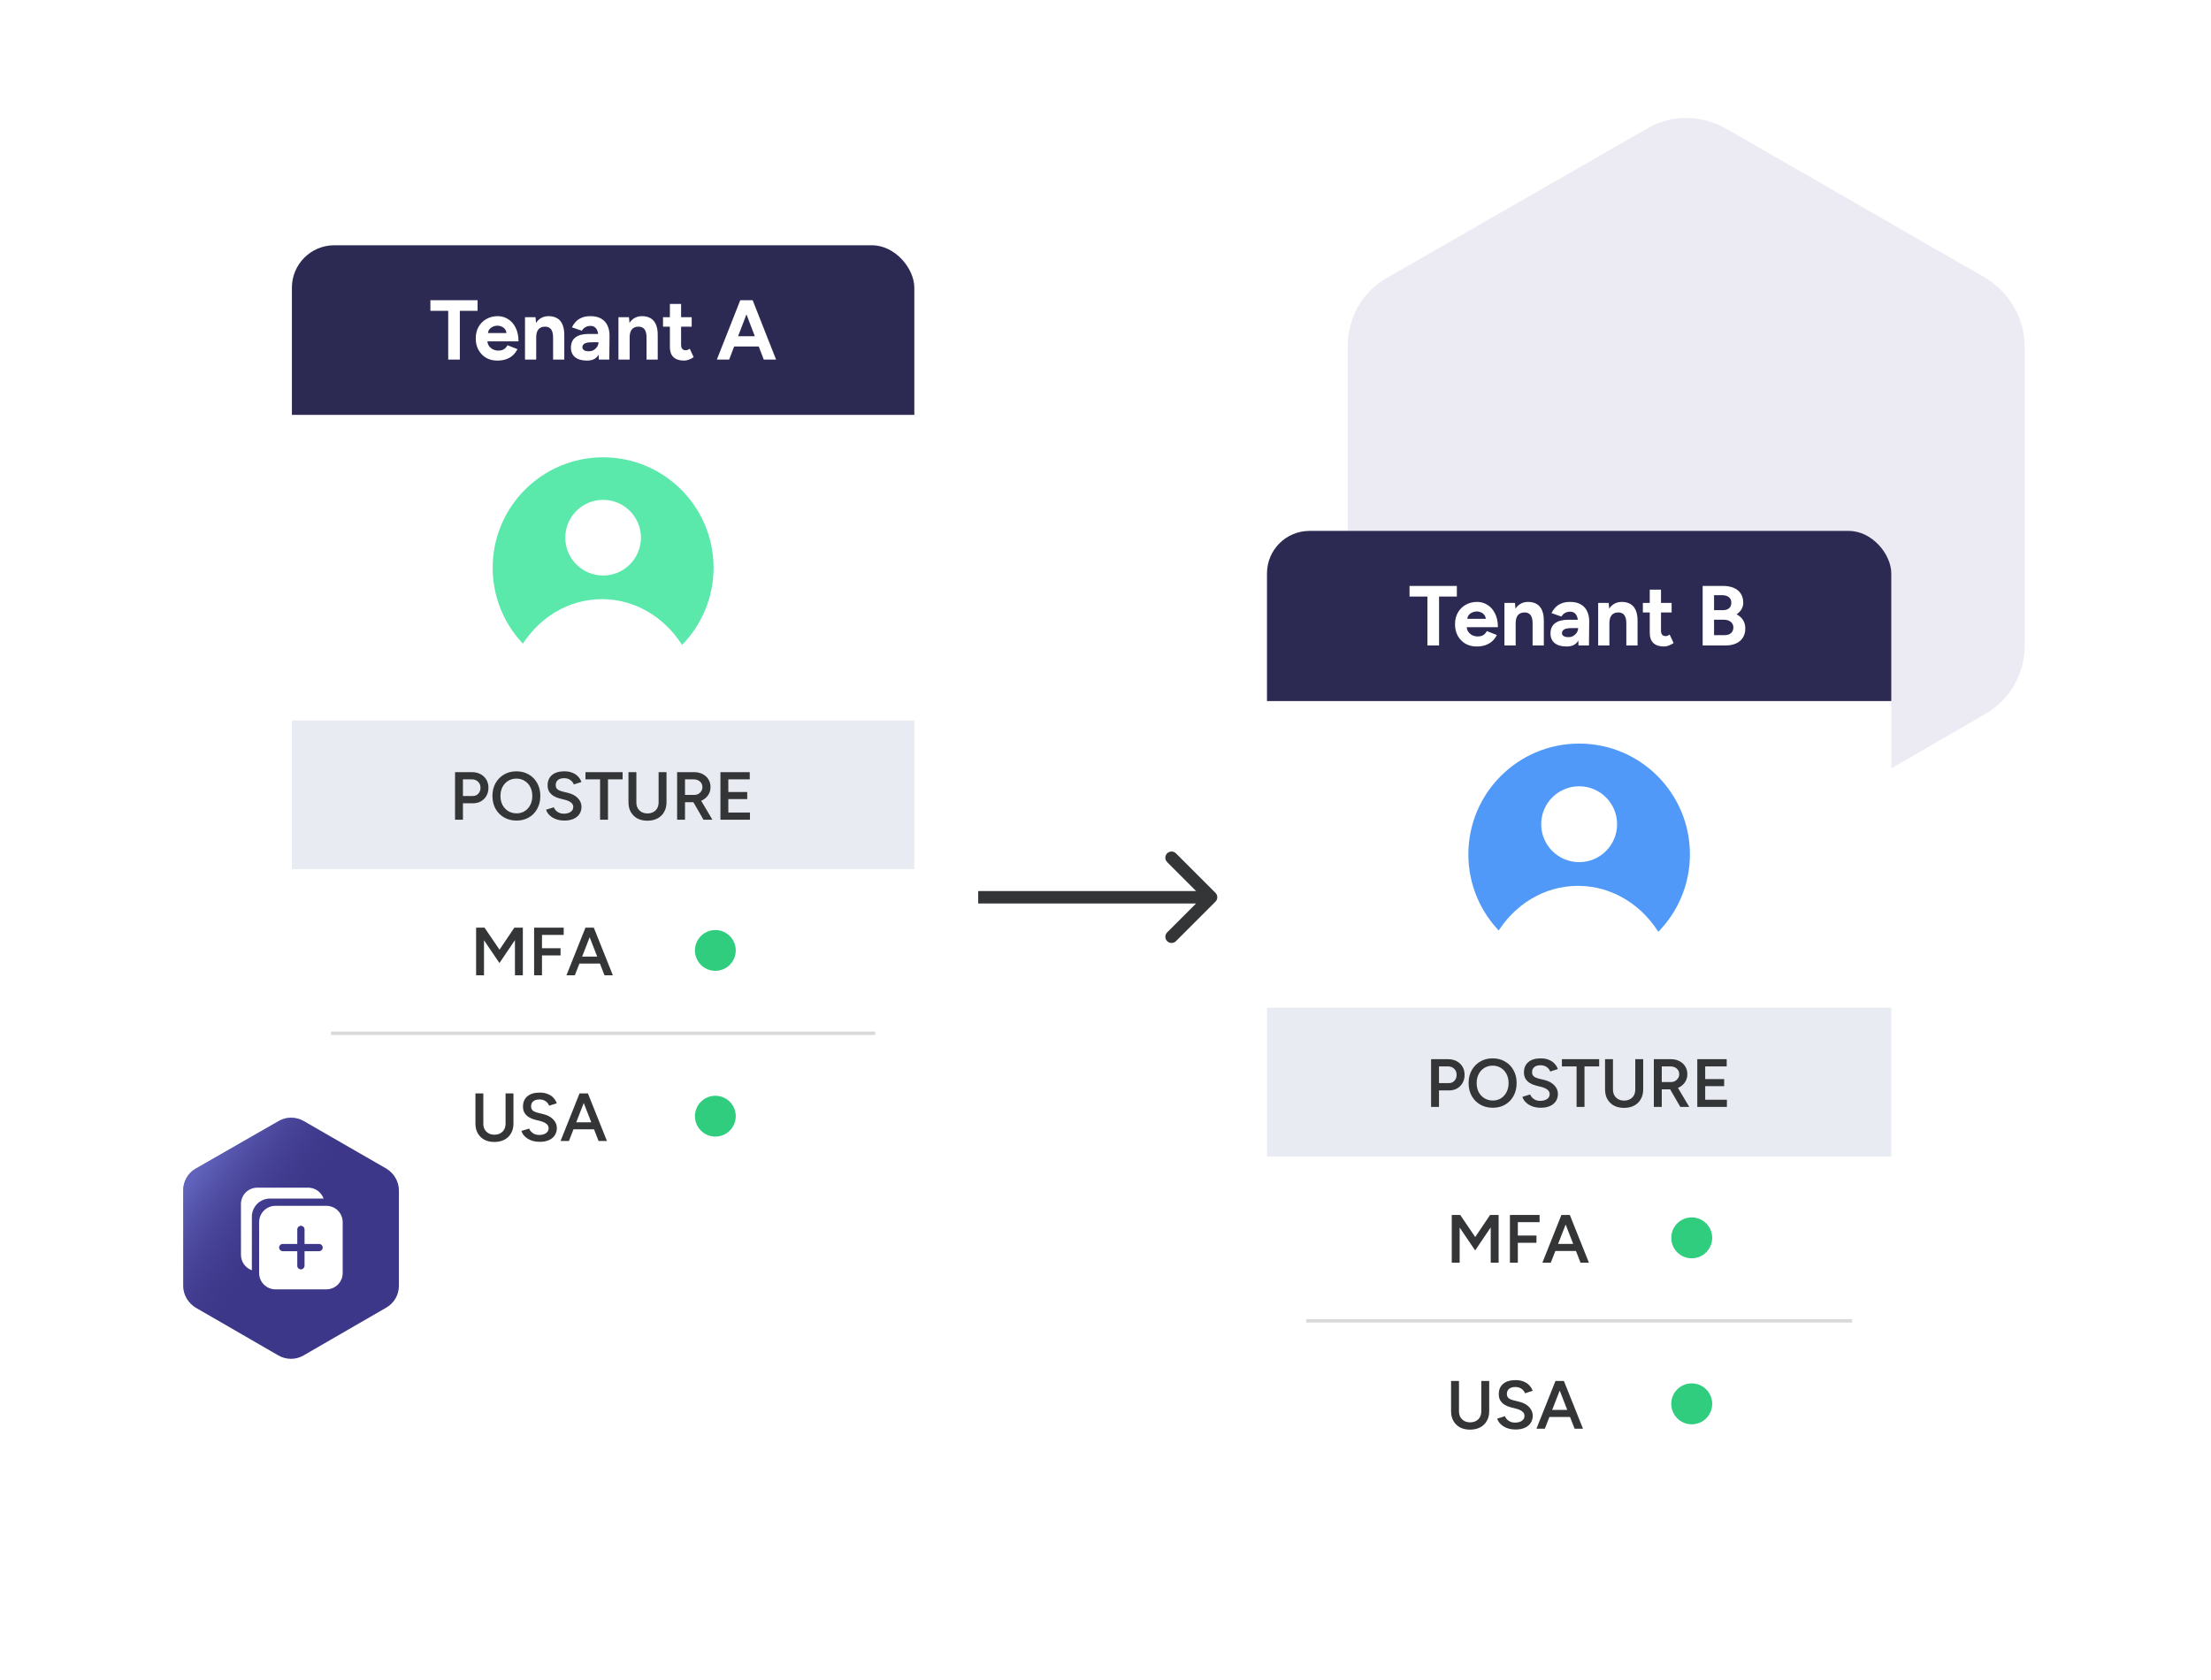 <svg width="712" height="541" viewBox="0 0 712 541" fill="none" xmlns="http://www.w3.org/2000/svg">
<path d="M652 208.025V111.54C652 102.555 647.079 94.212 639.378 89.505L555.729 41.37C547.814 36.877 538.186 36.877 530.485 41.37L446.622 89.505C438.707 93.998 434 102.341 434 111.54V208.025C434 217.01 438.921 225.354 446.622 230.06L530.271 278.41C538.186 282.902 547.814 282.902 555.515 278.41L639.164 230.06C647.079 225.568 652 217.224 652 208.025Z" fill="#3D3789" fill-opacity="0.1"/>
<g filter="url(#filter0_d_837_6011)">
<g clip-path="url(#clip0_837_6011)">
<rect x="94" y="79" width="200.436" height="306.657" rx="13.659" fill="white"/>
<rect width="200.436" height="54.635" transform="translate(94 79)" fill="#2C2A53"/>
<path d="M144.337 115.817V100.11H138.6V96.695H153.789V100.11H148.079V115.817H144.337ZM160.114 116.145C158.767 116.145 157.574 115.845 156.536 115.244C155.498 114.625 154.678 113.778 154.077 112.703C153.494 111.629 153.203 110.39 153.203 108.988C153.203 107.586 153.503 106.347 154.104 105.273C154.724 104.198 155.561 103.361 156.618 102.76C157.692 102.14 158.921 101.831 160.305 101.831C161.507 101.831 162.609 102.15 163.611 102.787C164.631 103.406 165.441 104.326 166.042 105.546C166.661 106.748 166.971 108.214 166.971 109.944H156.618L156.945 109.616C156.945 110.29 157.109 110.882 157.437 111.392C157.783 111.884 158.22 112.266 158.748 112.539C159.295 112.794 159.878 112.922 160.497 112.922C161.243 112.922 161.853 112.767 162.327 112.457C162.8 112.13 163.165 111.711 163.42 111.201L166.643 112.457C166.261 113.222 165.76 113.887 165.141 114.452C164.54 114.998 163.82 115.417 162.983 115.708C162.145 115.999 161.189 116.145 160.114 116.145ZM157.137 107.595L156.809 107.267H163.392L163.092 107.595C163.092 106.939 162.937 106.42 162.627 106.038C162.318 105.637 161.935 105.346 161.48 105.164C161.043 104.981 160.615 104.89 160.196 104.89C159.777 104.89 159.331 104.981 158.858 105.164C158.384 105.346 157.974 105.637 157.628 106.038C157.301 106.42 157.137 106.939 157.137 107.595ZM169.067 115.817V102.159H172.454L172.672 104.672V115.817H169.067ZM178.109 115.817V108.824H181.715V115.817H178.109ZM178.109 108.824C178.109 107.895 177.999 107.176 177.781 106.666C177.58 106.156 177.289 105.792 176.907 105.573C176.524 105.337 176.078 105.218 175.568 105.218C174.639 105.2 173.92 105.482 173.41 106.065C172.918 106.648 172.672 107.513 172.672 108.66H171.47C171.47 107.203 171.68 105.974 172.099 104.972C172.536 103.952 173.137 103.178 173.902 102.65C174.685 102.104 175.595 101.831 176.633 101.831C177.708 101.831 178.628 102.049 179.393 102.486C180.157 102.924 180.74 103.606 181.141 104.535C181.541 105.446 181.733 106.63 181.715 108.087V108.824H178.109ZM192.843 115.817L192.733 113.058V108.906C192.733 108.087 192.642 107.385 192.46 106.803C192.296 106.22 192.023 105.774 191.641 105.464C191.276 105.136 190.776 104.972 190.138 104.972C189.555 104.972 189.027 105.1 188.554 105.355C188.08 105.61 187.68 106.001 187.352 106.529L184.183 105.437C184.438 104.854 184.811 104.289 185.303 103.743C185.795 103.178 186.432 102.723 187.215 102.377C188.016 102.013 188.991 101.831 190.138 101.831C191.522 101.831 192.67 102.095 193.58 102.623C194.509 103.151 195.192 103.898 195.629 104.863C196.084 105.81 196.303 106.939 196.285 108.25L196.203 115.817H192.843ZM189.018 116.145C187.379 116.145 186.104 115.781 185.194 115.052C184.301 114.324 183.855 113.295 183.855 111.966C183.855 110.509 184.338 109.416 185.303 108.688C186.286 107.941 187.661 107.567 189.428 107.567H192.897V110.245H190.684C189.501 110.245 188.681 110.39 188.226 110.682C187.771 110.955 187.543 111.346 187.543 111.856C187.543 112.257 187.725 112.576 188.089 112.812C188.454 113.031 188.963 113.14 189.619 113.14C190.22 113.14 190.748 113.004 191.204 112.731C191.677 112.439 192.05 112.075 192.324 111.638C192.597 111.183 192.733 110.718 192.733 110.245H193.607C193.607 112.102 193.252 113.55 192.542 114.588C191.85 115.626 190.675 116.145 189.018 116.145ZM199.158 115.817V102.159H202.546L202.764 104.672V115.817H199.158ZM208.201 115.817V108.824H211.806V115.817H208.201ZM208.201 108.824C208.201 107.895 208.091 107.176 207.873 106.666C207.672 106.156 207.381 105.792 206.999 105.573C206.616 105.337 206.17 105.218 205.66 105.218C204.731 105.2 204.012 105.482 203.502 106.065C203.01 106.648 202.764 107.513 202.764 108.66H201.562C201.562 107.203 201.772 105.974 202.191 104.972C202.628 103.952 203.229 103.178 203.994 102.65C204.777 102.104 205.687 101.831 206.725 101.831C207.8 101.831 208.72 102.049 209.484 102.486C210.249 102.924 210.832 103.606 211.233 104.535C211.633 105.446 211.825 106.63 211.806 108.087V108.824H208.201ZM220.312 116.145C218.8 116.145 217.653 115.772 216.87 115.025C216.105 114.278 215.723 113.213 215.723 111.829V97.897H219.329V111.037C219.329 111.62 219.456 112.066 219.711 112.375C219.966 112.667 220.339 112.812 220.831 112.812C221.013 112.812 221.214 112.776 221.432 112.703C221.651 112.612 221.878 112.485 222.115 112.321L223.372 115.025C222.935 115.353 222.443 115.617 221.896 115.817C221.368 116.036 220.84 116.145 220.312 116.145ZM213.51 105.218V102.159H222.743V105.218H213.51ZM245.953 115.817L238.632 96.695H242.374L249.914 115.817H245.953ZM230.846 115.817L238.386 96.695H242.128L234.807 115.817H230.846ZM234.398 111.61V108.305H246.39V111.61H234.398Z" fill="white"/>
<path d="M194.218 218.424C213.86 218.424 229.783 202.501 229.783 182.859C229.783 163.217 213.86 147.294 194.218 147.294C174.575 147.294 158.652 163.217 158.652 182.859C158.652 202.501 174.575 218.424 194.218 218.424Z" fill="#5BE8AB"/>
<path d="M194.487 219.14C204.341 219.14 213.389 215.467 220.556 209.286C215.091 199.521 205.147 192.981 193.86 192.981C182.841 192.981 173.166 199.163 167.611 208.569C174.868 215.198 184.274 219.14 194.487 219.14Z" fill="white"/>
<path d="M194.218 185.368C200.947 185.368 206.401 179.913 206.401 173.185C206.401 166.456 200.947 161.001 194.218 161.001C187.489 161.001 182.034 166.456 182.034 173.185C182.034 179.913 187.489 185.368 194.218 185.368Z" fill="white"/>
<g clip-path="url(#clip1_837_6011)">
<rect width="200.436" height="47.906" transform="translate(94 232.083)" fill="#E8EBF1"/>
<path d="M146.536 264.036V248.702H151.947C152.998 248.702 153.925 248.914 154.729 249.338C155.532 249.761 156.16 250.352 156.612 251.112C157.065 251.857 157.292 252.726 157.292 253.719C157.292 254.682 157.08 255.544 156.656 256.303C156.233 257.063 155.641 257.662 154.882 258.1C154.137 258.523 153.268 258.735 152.275 258.735H149.077V264.036H146.536ZM149.077 256.391H152.231C152.962 256.391 153.56 256.143 154.028 255.646C154.495 255.15 154.729 254.507 154.729 253.719C154.729 252.915 154.466 252.266 153.94 251.769C153.414 251.272 152.735 251.024 151.903 251.024H149.077V256.391ZM166.355 264.299C164.836 264.299 163.493 263.963 162.324 263.291C161.156 262.62 160.236 261.685 159.564 260.487C158.907 259.29 158.579 257.917 158.579 256.369C158.579 254.821 158.907 253.456 159.564 252.273C160.236 251.075 161.149 250.141 162.302 249.469C163.456 248.783 164.785 248.439 166.289 248.439C167.808 248.439 169.144 248.783 170.298 249.469C171.466 250.141 172.372 251.075 173.014 252.273C173.671 253.456 174 254.821 174 256.369C174 257.917 173.671 259.29 173.014 260.487C172.372 261.685 171.474 262.62 170.32 263.291C169.181 263.963 167.859 264.299 166.355 264.299ZM166.355 261.977C167.348 261.977 168.224 261.736 168.984 261.254C169.743 260.772 170.334 260.115 170.758 259.283C171.196 258.436 171.415 257.464 171.415 256.369C171.415 255.289 171.196 254.325 170.758 253.478C170.32 252.631 169.714 251.973 168.94 251.506C168.18 251.024 167.297 250.783 166.289 250.783C165.296 250.783 164.413 251.024 163.639 251.506C162.879 251.973 162.273 252.631 161.821 253.478C161.382 254.31 161.163 255.274 161.163 256.369C161.163 257.464 161.382 258.436 161.821 259.283C162.273 260.115 162.887 260.772 163.661 261.254C164.449 261.736 165.347 261.977 166.355 261.977ZM181.737 264.299C180.934 264.299 180.196 264.204 179.525 264.014C178.867 263.824 178.283 263.562 177.772 263.226C177.276 262.89 176.859 262.517 176.524 262.108C176.202 261.685 175.976 261.247 175.845 260.794L178.342 260.027C178.532 260.568 178.904 261.042 179.459 261.451C180.014 261.86 180.7 262.072 181.518 262.087C182.467 262.087 183.219 261.889 183.774 261.495C184.329 261.101 184.607 260.582 184.607 259.94C184.607 259.356 184.373 258.881 183.906 258.516C183.438 258.136 182.81 257.844 182.022 257.64L180.138 257.158C179.422 256.968 178.773 256.69 178.188 256.325C177.619 255.96 177.166 255.5 176.83 254.945C176.509 254.39 176.348 253.733 176.348 252.974C176.348 251.543 176.816 250.433 177.75 249.644C178.685 248.841 180.021 248.439 181.759 248.439C182.737 248.439 183.592 248.593 184.322 248.899C185.067 249.191 185.68 249.6 186.162 250.126C186.644 250.637 187.002 251.221 187.235 251.879L184.782 252.667C184.563 252.083 184.183 251.601 183.643 251.221C183.103 250.842 182.431 250.652 181.628 250.652C180.795 250.652 180.138 250.849 179.656 251.243C179.189 251.638 178.955 252.185 178.955 252.886C178.955 253.456 179.138 253.901 179.503 254.222C179.882 254.529 180.394 254.763 181.036 254.923L182.92 255.383C184.293 255.719 185.359 256.296 186.118 257.114C186.878 257.932 187.257 258.837 187.257 259.83C187.257 260.706 187.046 261.48 186.622 262.152C186.199 262.824 185.571 263.35 184.738 263.729C183.92 264.109 182.92 264.299 181.737 264.299ZM193.245 264.036V251.024H188.536V248.702H200.496V251.024H195.786V264.036H193.245ZM208.454 264.343C207.241 264.343 206.175 264.102 205.255 263.62C204.35 263.123 203.642 262.43 203.13 261.539C202.634 260.648 202.386 259.611 202.386 258.428V248.702H204.927V258.428C204.927 259.144 205.073 259.772 205.365 260.312C205.672 260.838 206.095 261.254 206.635 261.561C207.176 261.853 207.796 261.999 208.497 261.999C209.213 261.999 209.841 261.853 210.381 261.561C210.936 261.254 211.36 260.838 211.652 260.312C211.944 259.772 212.09 259.144 212.09 258.428V248.702H214.631V258.428C214.631 259.611 214.375 260.648 213.864 261.539C213.368 262.43 212.652 263.123 211.717 263.62C210.797 264.102 209.709 264.343 208.454 264.343ZM218.05 264.036V248.702H223.461C224.512 248.702 225.439 248.907 226.243 249.316C227.046 249.725 227.674 250.294 228.126 251.024C228.579 251.74 228.805 252.572 228.805 253.521C228.805 254.471 228.565 255.31 228.083 256.041C227.615 256.771 226.965 257.348 226.133 257.771C225.301 258.18 224.359 258.385 223.307 258.385H220.591V264.036H218.05ZM226.549 264.036L222.957 257.815L224.928 256.457L229.419 264.036H226.549ZM220.591 256.041H223.57C224.067 256.041 224.505 255.931 224.884 255.712C225.279 255.493 225.593 255.194 225.826 254.814C226.075 254.434 226.199 254.003 226.199 253.521C226.199 252.791 225.936 252.193 225.41 251.725C224.884 251.258 224.205 251.024 223.373 251.024H220.591V256.041ZM231.998 264.036V248.702H241.439V251.024H234.539V255.099H240.628V257.377H234.539V261.714H241.505V264.036H231.998Z" fill="#333536"/>
<rect width="200.436" height="105.669" transform="translate(94 279.988)" fill="white"/>
<path d="M153.32 314.132V298.798H156.036L160.856 305.895L165.631 298.798H168.369V314.132H165.828V302.807L160.834 310.189L155.861 302.85V314.132H153.32ZM171.995 314.132V298.798H181.524V301.12H174.536V305.413H180.517V307.735H174.536V314.132H171.995ZM194.663 314.132L188.683 298.798H191.224L197.358 314.132H194.663ZM182.418 314.132L188.53 298.798H191.093L185.113 314.132H182.418ZM185.288 310.364V308.108H194.466V310.364H185.288Z" fill="#333536"/>
<circle cx="230.362" cy="306.132" r="6.572" fill="#30CD7F"/>
<rect x="106.596" y="332.275" width="175.244" height="1.095" fill="#D9D9D9"/>
<path d="M159.169 367.82C157.957 367.82 156.891 367.579 155.971 367.097C155.065 366.601 154.357 365.907 153.846 365.016C153.349 364.126 153.101 363.089 153.101 361.906V352.18H155.642V361.906C155.642 362.621 155.788 363.249 156.08 363.79C156.387 364.315 156.81 364.732 157.351 365.038C157.891 365.33 158.512 365.476 159.213 365.476C159.928 365.476 160.556 365.33 161.097 365.038C161.652 364.732 162.075 364.315 162.367 363.79C162.659 363.249 162.805 362.621 162.805 361.906V352.18H165.346V361.906C165.346 363.089 165.091 364.126 164.58 365.016C164.083 365.907 163.367 366.601 162.433 367.097C161.513 367.579 160.425 367.82 159.169 367.82ZM173.804 367.777C173 367.777 172.263 367.682 171.591 367.492C170.934 367.302 170.35 367.039 169.839 366.703C169.342 366.367 168.926 365.995 168.59 365.586C168.269 365.162 168.042 364.724 167.911 364.272L170.408 363.505C170.598 364.045 170.97 364.52 171.525 364.929C172.08 365.338 172.767 365.549 173.584 365.564C174.534 365.564 175.286 365.367 175.841 364.973C176.396 364.578 176.673 364.06 176.673 363.417C176.673 362.833 176.439 362.359 175.972 361.993C175.505 361.614 174.877 361.322 174.088 361.117L172.204 360.635C171.489 360.445 170.839 360.168 170.255 359.803C169.685 359.438 169.233 358.978 168.897 358.423C168.575 357.868 168.415 357.211 168.415 356.451C168.415 355.02 168.882 353.91 169.817 353.122C170.751 352.319 172.088 351.917 173.825 351.917C174.804 351.917 175.658 352.07 176.388 352.377C177.133 352.669 177.747 353.078 178.228 353.604C178.71 354.115 179.068 354.699 179.302 355.356L176.848 356.145C176.629 355.561 176.25 355.079 175.709 354.699C175.169 354.319 174.497 354.129 173.694 354.129C172.862 354.129 172.204 354.327 171.722 354.721C171.255 355.115 171.022 355.663 171.022 356.364C171.022 356.933 171.204 357.379 171.569 357.7C171.949 358.007 172.46 358.24 173.103 358.401L174.986 358.861C176.359 359.197 177.425 359.774 178.185 360.592C178.944 361.409 179.324 362.315 179.324 363.308C179.324 364.184 179.112 364.958 178.688 365.63C178.265 366.302 177.637 366.827 176.805 367.207C175.987 367.587 174.986 367.777 173.804 367.777ZM192.76 367.514L186.779 352.18H189.32L195.454 367.514H192.76ZM180.514 367.514L186.626 352.18H189.189L183.209 367.514H180.514ZM183.384 363.746V361.49H192.562V363.746H183.384Z" fill="#333536"/>
<circle cx="230.362" cy="359.514" r="6.572" fill="#30CD7F"/>
</g>
</g>
</g>
<g filter="url(#filter1_d_837_6011)">
<g clip-path="url(#clip2_837_6011)">
<rect x="408" y="171" width="201.049" height="307.356" rx="13.7" fill="white"/>
<rect width="201.049" height="54.802" transform="translate(408 171)" fill="#2C2A53"/>
<path d="M459.662 207.901V192.146H453.908V188.721H469.143V192.146H463.416V207.901H459.662ZM475.488 208.23C474.136 208.23 472.94 207.929 471.898 207.326C470.857 206.705 470.035 205.855 469.432 204.778C468.848 203.7 468.555 202.458 468.555 201.051C468.555 199.645 468.857 198.402 469.46 197.325C470.081 196.247 470.921 195.406 471.981 194.804C473.058 194.183 474.291 193.872 475.68 193.872C476.885 193.872 477.99 194.192 478.995 194.831C480.018 195.452 480.831 196.375 481.434 197.599C482.055 198.804 482.366 200.275 482.366 202.01H471.981L472.309 201.681C472.309 202.357 472.474 202.951 472.803 203.462C473.15 203.956 473.588 204.339 474.118 204.613C474.666 204.869 475.25 204.997 475.871 204.997C476.62 204.997 477.232 204.842 477.707 204.531C478.182 204.202 478.548 203.782 478.803 203.271L482.037 204.531C481.653 205.298 481.151 205.965 480.53 206.531C479.927 207.079 479.205 207.499 478.365 207.792C477.525 208.084 476.566 208.23 475.488 208.23ZM472.501 199.654L472.172 199.325H478.776L478.475 199.654C478.475 198.996 478.319 198.475 478.009 198.092C477.698 197.69 477.315 197.398 476.858 197.215C476.419 197.032 475.99 196.941 475.57 196.941C475.15 196.941 474.702 197.032 474.227 197.215C473.752 197.398 473.341 197.69 472.994 198.092C472.666 198.475 472.501 198.996 472.501 199.654ZM484.467 207.901V194.201H487.865L488.084 196.722V207.901H484.467ZM493.537 207.901V200.887H497.154V207.901H493.537ZM493.537 200.887C493.537 199.955 493.428 199.234 493.208 198.722C493.007 198.211 492.715 197.845 492.332 197.626C491.948 197.388 491.5 197.27 490.989 197.27C490.057 197.251 489.336 197.535 488.824 198.119C488.331 198.704 488.084 199.571 488.084 200.722H486.879C486.879 199.261 487.089 198.028 487.509 197.023C487.947 196 488.55 195.224 489.317 194.694C490.103 194.146 491.016 193.872 492.058 193.872C493.135 193.872 494.058 194.091 494.825 194.53C495.592 194.968 496.177 195.653 496.579 196.585C496.981 197.498 497.172 198.685 497.154 200.147V200.887H493.537ZM508.316 207.901L508.207 205.134V200.969C508.207 200.147 508.115 199.444 507.933 198.859C507.768 198.274 507.494 197.827 507.111 197.516C506.745 197.188 506.243 197.023 505.604 197.023C505.019 197.023 504.489 197.151 504.014 197.407C503.539 197.663 503.137 198.055 502.809 198.585L499.63 197.489C499.886 196.904 500.26 196.338 500.754 195.79C501.247 195.224 501.886 194.767 502.672 194.42C503.475 194.055 504.453 193.872 505.604 193.872C506.992 193.872 508.143 194.137 509.056 194.667C509.988 195.196 510.673 195.945 511.111 196.914C511.568 197.863 511.787 198.996 511.769 200.311L511.687 207.901H508.316ZM504.48 208.23C502.836 208.23 501.557 207.865 500.644 207.134C499.749 206.403 499.301 205.371 499.301 204.038C499.301 202.576 499.785 201.48 500.754 200.75C501.74 200.001 503.119 199.626 504.891 199.626H508.371V202.312H506.152C504.964 202.312 504.142 202.458 503.685 202.75C503.229 203.024 503 203.417 503 203.928C503 204.33 503.183 204.65 503.548 204.887C503.914 205.106 504.425 205.216 505.083 205.216C505.686 205.216 506.215 205.079 506.672 204.805C507.147 204.513 507.522 204.147 507.796 203.709C508.07 203.252 508.207 202.787 508.207 202.312H509.083C509.083 204.175 508.727 205.627 508.015 206.668C507.321 207.71 506.142 208.23 504.48 208.23ZM514.651 207.901V194.201H518.049L518.268 196.722V207.901H514.651ZM523.721 207.901V200.887H527.338V207.901H523.721ZM523.721 200.887C523.721 199.955 523.612 199.234 523.392 198.722C523.191 198.211 522.899 197.845 522.516 197.626C522.132 197.388 521.684 197.27 521.173 197.27C520.241 197.251 519.52 197.535 519.008 198.119C518.515 198.704 518.268 199.571 518.268 200.722H517.063C517.063 199.261 517.273 198.028 517.693 197.023C518.131 196 518.734 195.224 519.501 194.694C520.287 194.146 521.2 193.872 522.242 193.872C523.319 193.872 524.242 194.091 525.009 194.53C525.776 194.968 526.361 195.653 526.763 196.585C527.165 197.498 527.356 198.685 527.338 200.147V200.887H523.721ZM535.87 208.23C534.354 208.23 533.203 207.856 532.417 207.107C531.65 206.358 531.266 205.289 531.266 203.901V189.926H534.883V203.106C534.883 203.691 535.011 204.138 535.267 204.449C535.523 204.741 535.897 204.887 536.39 204.887C536.573 204.887 536.774 204.851 536.993 204.778C537.212 204.686 537.441 204.558 537.678 204.394L538.939 207.107C538.5 207.436 538.007 207.7 537.459 207.901C536.929 208.121 536.399 208.23 535.87 208.23ZM529.047 197.27V194.201H538.308V197.27H529.047ZM548.3 207.901V188.721H554.794C556.109 188.721 557.26 188.922 558.246 189.323C559.233 189.725 560 190.337 560.548 191.159C561.096 191.963 561.37 192.968 561.37 194.173C561.37 194.922 561.178 195.617 560.794 196.256C560.429 196.877 559.908 197.416 559.233 197.873C560.128 198.329 560.813 198.941 561.288 199.708C561.781 200.457 562.027 201.362 562.027 202.421C562.027 203.59 561.763 204.586 561.233 205.408C560.703 206.23 559.963 206.851 559.013 207.271C558.063 207.691 556.949 207.901 555.67 207.901H548.3ZM551.971 204.586H555.314C556.209 204.586 556.913 204.367 557.424 203.928C557.936 203.472 558.191 202.869 558.191 202.12C558.191 201.334 557.908 200.722 557.342 200.284C556.776 199.827 555.999 199.599 555.013 199.599H551.971V204.586ZM551.971 196.53H554.876C555.698 196.53 556.346 196.32 556.821 195.9C557.296 195.48 557.534 194.886 557.534 194.119C557.534 193.351 557.269 192.758 556.739 192.338C556.209 191.917 555.488 191.707 554.574 191.707H551.971V196.53Z" fill="white"/>
<path d="M508.525 310.851C528.227 310.851 544.198 294.879 544.198 275.177C544.198 255.475 528.227 239.503 508.525 239.503C488.822 239.503 472.851 255.475 472.851 275.177C472.851 294.879 488.822 310.851 508.525 310.851Z" fill="#5099F8"/>
<path d="M508.795 311.569C518.679 311.569 527.755 307.885 534.943 301.684C529.462 291.89 519.488 285.33 508.166 285.33C497.113 285.33 487.408 291.53 481.837 300.966C489.115 307.615 498.551 311.569 508.795 311.569Z" fill="white"/>
<path d="M508.526 277.694C515.275 277.694 520.746 272.222 520.746 265.473C520.746 258.723 515.275 253.252 508.526 253.252C501.776 253.252 496.305 258.723 496.305 265.473C496.305 272.222 501.776 277.694 508.526 277.694Z" fill="white"/>
<g clip-path="url(#clip3_837_6011)">
<rect width="201.049" height="47.972" transform="translate(408 324.551)" fill="#E8EBF1"/>
<path d="M460.848 356.537V341.156H466.275C467.33 341.156 468.26 341.369 469.066 341.794C469.872 342.218 470.501 342.812 470.956 343.573C471.41 344.32 471.637 345.192 471.637 346.188C471.637 347.155 471.424 348.019 470.999 348.781C470.575 349.543 469.981 350.143 469.22 350.583C468.473 351.007 467.601 351.22 466.605 351.22H463.397V356.537H460.848ZM463.397 348.869H466.561C467.293 348.869 467.894 348.62 468.363 348.122C468.831 347.624 469.066 346.979 469.066 346.188C469.066 345.382 468.802 344.731 468.275 344.232C467.748 343.734 467.066 343.485 466.231 343.485H463.397V348.869ZM480.728 356.801C479.204 356.801 477.857 356.464 476.685 355.79C475.513 355.116 474.59 354.179 473.916 352.978C473.257 351.776 472.928 350.399 472.928 348.847C472.928 347.294 473.257 345.924 473.916 344.738C474.59 343.537 475.506 342.599 476.663 341.925C477.82 341.237 479.153 340.893 480.662 340.893C482.185 340.893 483.526 341.237 484.683 341.925C485.855 342.599 486.763 343.537 487.407 344.738C488.067 345.924 488.396 347.294 488.396 348.847C488.396 350.399 488.067 351.776 487.407 352.978C486.763 354.179 485.862 355.116 484.705 355.79C483.562 356.464 482.237 356.801 480.728 356.801ZM480.728 354.472C481.724 354.472 482.603 354.23 483.364 353.747C484.126 353.263 484.719 352.604 485.144 351.769C485.584 350.919 485.803 349.945 485.803 348.847C485.803 347.763 485.584 346.796 485.144 345.946C484.705 345.097 484.097 344.438 483.321 343.969C482.559 343.485 481.673 343.244 480.662 343.244C479.666 343.244 478.78 343.485 478.003 343.969C477.241 344.438 476.634 345.097 476.179 345.946C475.74 346.781 475.52 347.748 475.52 348.847C475.52 349.945 475.74 350.919 476.179 351.769C476.634 352.604 477.249 353.263 478.025 353.747C478.816 354.23 479.717 354.472 480.728 354.472ZM496.157 356.801C495.351 356.801 494.612 356.706 493.938 356.515C493.279 356.325 492.693 356.061 492.18 355.724C491.682 355.387 491.264 355.014 490.928 354.604C490.605 354.179 490.378 353.739 490.246 353.285L492.751 352.516C492.942 353.058 493.315 353.534 493.872 353.944C494.428 354.355 495.117 354.567 495.937 354.582C496.889 354.582 497.644 354.384 498.2 353.988C498.757 353.593 499.035 353.073 499.035 352.428C499.035 351.842 498.801 351.366 498.332 351C497.864 350.619 497.234 350.326 496.443 350.121L494.553 349.638C493.835 349.447 493.183 349.169 492.597 348.803C492.026 348.437 491.572 347.975 491.235 347.419C490.913 346.862 490.752 346.203 490.752 345.441C490.752 344.005 491.22 342.892 492.158 342.101C493.095 341.295 494.436 340.893 496.179 340.893C497.16 340.893 498.017 341.046 498.75 341.354C499.497 341.647 500.112 342.057 500.595 342.585C501.079 343.097 501.438 343.683 501.672 344.342L499.211 345.133C498.991 344.547 498.611 344.064 498.069 343.683C497.527 343.302 496.853 343.112 496.047 343.112C495.212 343.112 494.553 343.31 494.07 343.705C493.601 344.101 493.366 344.65 493.366 345.353C493.366 345.924 493.55 346.371 493.916 346.693C494.297 347.001 494.809 347.235 495.454 347.397L497.343 347.858C498.72 348.195 499.79 348.773 500.551 349.594C501.313 350.414 501.694 351.322 501.694 352.318C501.694 353.197 501.482 353.974 501.057 354.647C500.632 355.321 500.002 355.849 499.167 356.229C498.347 356.61 497.343 356.801 496.157 356.801ZM507.7 356.537V343.485H502.976V341.156H514.973V343.485H510.249V356.537H507.7ZM522.955 356.845C521.739 356.845 520.67 356.603 519.747 356.12C518.839 355.622 518.128 354.926 517.616 354.032C517.118 353.139 516.869 352.099 516.869 350.912V341.156H519.417V350.912C519.417 351.63 519.564 352.26 519.857 352.802C520.165 353.329 520.589 353.747 521.131 354.054C521.673 354.347 522.296 354.494 522.999 354.494C523.717 354.494 524.347 354.347 524.889 354.054C525.445 353.747 525.87 353.329 526.163 352.802C526.456 352.26 526.603 351.63 526.603 350.912V341.156H529.151V350.912C529.151 352.099 528.895 353.139 528.382 354.032C527.884 354.926 527.166 355.622 526.229 356.12C525.306 356.603 524.215 356.845 522.955 356.845ZM532.581 356.537V341.156H538.008C539.063 341.156 539.993 341.361 540.798 341.772C541.604 342.182 542.234 342.753 542.688 343.485C543.142 344.203 543.369 345.038 543.369 345.99C543.369 346.942 543.128 347.785 542.644 348.517C542.175 349.25 541.524 349.828 540.689 350.253C539.854 350.663 538.909 350.868 537.854 350.868H535.13V356.537H532.581ZM541.106 356.537L537.503 350.297L539.48 348.935L543.985 356.537H541.106ZM535.13 348.517H538.118C538.616 348.517 539.055 348.407 539.436 348.188C539.832 347.968 540.147 347.668 540.381 347.287C540.63 346.906 540.755 346.474 540.755 345.99C540.755 345.258 540.491 344.657 539.964 344.189C539.436 343.72 538.755 343.485 537.92 343.485H535.13V348.517ZM546.571 356.537V341.156H556.041V343.485H549.12V347.572H555.228V349.857H549.12V354.208H556.107V356.537H546.571Z" fill="#333536"/>
<rect width="201.049" height="105.833" transform="translate(408 372.523)" fill="white"/>
<path d="M467.501 406.707V391.326H470.226L475.06 398.445L479.85 391.326H482.597V406.707H480.048V395.347L475.038 402.752L470.05 395.391V406.707H467.501ZM486.234 406.707V391.326H495.792V393.655H488.783V397.962H494.781V400.291H488.783V406.707H486.234ZM508.971 406.707L502.973 391.326H505.522L511.674 406.707H508.971ZM496.689 406.707L502.819 391.326H505.39L499.391 406.707H496.689ZM499.567 402.928V400.665H508.773V402.928H499.567Z" fill="#333536"/>
<circle cx="544.779" cy="398.707" r="6.592" fill="#30CD7F"/>
<rect x="420.634" y="424.891" width="175.78" height="1.099" fill="#D9D9D9"/>
<path d="M473.368 460.48C472.152 460.48 471.083 460.239 470.16 459.755C469.252 459.257 468.541 458.562 468.029 457.668C467.531 456.774 467.282 455.734 467.282 454.548V444.792H469.831V454.548C469.831 455.266 469.977 455.896 470.27 456.438C470.578 456.965 471.002 457.382 471.544 457.69C472.086 457.983 472.709 458.129 473.412 458.129C474.13 458.129 474.76 457.983 475.302 457.69C475.858 457.382 476.283 456.965 476.576 456.438C476.869 455.896 477.016 455.266 477.016 454.548V444.792H479.564V454.548C479.564 455.734 479.308 456.774 478.795 457.668C478.297 458.562 477.58 459.257 476.642 459.755C475.719 460.239 474.628 460.48 473.368 460.48ZM488.047 460.437C487.242 460.437 486.502 460.341 485.828 460.151C485.169 459.96 484.583 459.697 484.07 459.36C483.572 459.023 483.155 458.649 482.818 458.239C482.496 457.814 482.269 457.375 482.137 456.921L484.642 456.152C484.832 456.694 485.206 457.17 485.762 457.58C486.319 457.99 487.007 458.203 487.828 458.217C488.78 458.217 489.534 458.02 490.091 457.624C490.648 457.229 490.926 456.709 490.926 456.064C490.926 455.478 490.692 455.002 490.223 454.636C489.754 454.255 489.124 453.962 488.333 453.757L486.444 453.273C485.726 453.083 485.074 452.805 484.488 452.439C483.917 452.072 483.463 451.611 483.126 451.054C482.803 450.498 482.642 449.838 482.642 449.077C482.642 447.641 483.111 446.528 484.048 445.737C484.986 444.931 486.326 444.528 488.069 444.528C489.051 444.528 489.908 444.682 490.64 444.99C491.387 445.283 492.003 445.693 492.486 446.22C492.969 446.733 493.328 447.319 493.563 447.978L491.102 448.769C490.882 448.183 490.501 447.7 489.959 447.319C489.417 446.938 488.743 446.748 487.938 446.748C487.103 446.748 486.444 446.945 485.96 447.341C485.491 447.736 485.257 448.286 485.257 448.989C485.257 449.56 485.44 450.007 485.806 450.329C486.187 450.637 486.7 450.871 487.344 451.032L489.234 451.494C490.611 451.831 491.68 452.409 492.442 453.23C493.204 454.05 493.585 454.958 493.585 455.954C493.585 456.833 493.372 457.609 492.947 458.283C492.523 458.957 491.893 459.484 491.058 459.865C490.237 460.246 489.234 460.437 488.047 460.437ZM507.061 460.173L501.063 444.792H503.612L509.764 460.173H507.061ZM494.779 460.173L500.909 444.792H503.48L497.481 460.173H494.779ZM497.657 456.394V454.13H506.864V456.394H497.657Z" fill="#333536"/>
<circle cx="544.779" cy="452.173" r="6.592" fill="#30CD7F"/>
</g>
</g>
</g>
<path d="M128.457 414.172V383.431C128.457 380.568 126.889 377.91 124.435 376.41L97.784 361.074C95.262 359.642 92.195 359.642 89.741 361.074L63.022 376.41C60.5 377.841 59 380.5 59 383.431V414.172C59 417.035 60.568 419.693 63.022 421.192L89.673 436.597C92.195 438.028 95.262 438.028 97.716 436.597L124.367 421.192C126.889 419.761 128.457 417.103 128.457 414.172Z" fill="#3D3789"/>
<path d="M128.457 414.172V383.431C128.457 380.568 126.889 377.91 124.435 376.41L97.784 361.074C95.262 359.642 92.195 359.642 89.741 361.074L63.022 376.41C60.5 377.841 59 380.5 59 383.431V414.172C59 417.035 60.568 419.693 63.022 421.192L89.673 436.597C92.195 438.028 95.262 438.028 97.716 436.597L124.367 421.192C126.889 419.761 128.457 417.103 128.457 414.172Z" fill="url(#paint0_linear_837_6011)" fill-opacity="0.5"/>
<path d="M105.089 388.387H88.71C87.314 388.387 85.975 388.941 84.987 389.929C84 390.916 83.445 392.255 83.445 393.651V410.03C83.445 411.427 84 412.766 84.987 413.753C85.975 414.74 87.314 415.295 88.71 415.295H105.089C106.485 415.295 107.824 414.74 108.812 413.753C109.799 412.766 110.354 411.427 110.354 410.03V393.651C110.354 392.255 109.799 390.916 108.812 389.929C107.824 388.941 106.485 388.387 105.089 388.387ZM102.716 403.011H98.07V407.658C98.07 408.287 97.585 408.828 96.956 408.859C96.798 408.867 96.64 408.842 96.491 408.787C96.343 408.732 96.207 408.647 96.093 408.537C95.978 408.428 95.886 408.297 95.824 408.151C95.762 408.006 95.73 407.849 95.73 407.691V403.011H91.083C90.453 403.011 89.913 402.527 89.881 401.897C89.874 401.739 89.898 401.581 89.954 401.433C90.009 401.284 90.094 401.149 90.203 401.034C90.312 400.919 90.444 400.828 90.589 400.766C90.735 400.703 90.891 400.671 91.05 400.671H95.73V396.024C95.73 395.395 96.214 394.854 96.843 394.823C97.001 394.815 97.159 394.84 97.308 394.895C97.456 394.95 97.592 395.035 97.707 395.144C97.821 395.254 97.912 395.385 97.975 395.531C98.037 395.676 98.07 395.833 98.07 395.991V400.671H102.749C102.908 400.671 103.065 400.703 103.21 400.765C103.356 400.827 103.488 400.919 103.597 401.033C103.706 401.148 103.791 401.284 103.847 401.432C103.902 401.581 103.927 401.739 103.919 401.897C103.888 402.527 103.346 403.011 102.716 403.011Z" fill="white"/>
<path d="M104.203 386.047C103.839 385.021 103.166 384.133 102.278 383.505C101.389 382.876 100.328 382.538 99.24 382.537H82.86C81.464 382.537 80.125 383.092 79.138 384.079C78.15 385.066 77.596 386.406 77.596 387.802V404.181C77.597 405.269 77.935 406.331 78.563 407.219C79.192 408.108 80.08 408.78 81.106 409.144V391.897C81.106 390.345 81.722 388.857 82.819 387.76C83.916 386.663 85.404 386.047 86.955 386.047H104.203Z" fill="white"/>
<path d="M391.414 290.414C392.195 289.633 392.195 288.367 391.414 287.586L378.686 274.858C377.905 274.077 376.639 274.077 375.858 274.858C375.077 275.639 375.077 276.905 375.858 277.686L387.172 289L375.858 300.314C375.077 301.095 375.077 302.361 375.858 303.142C376.639 303.923 377.905 303.923 378.686 303.142L391.414 290.414ZM315 289V291H390V289V287H315V289Z" fill="#333536"/>
<defs>
<filter id="filter0_d_837_6011" x="72.094" y="57.094" width="244.247" height="350.468" filterUnits="userSpaceOnUse" color-interpolation-filters="sRGB">
<feFlood flood-opacity="0" result="BackgroundImageFix"/>
<feColorMatrix in="SourceAlpha" type="matrix" values="0 0 0 0 0 0 0 0 0 0 0 0 0 0 0 0 0 0 127 0" result="hardAlpha"/>
<feOffset/>
<feGaussianBlur stdDeviation="10.953"/>
<feComposite in2="hardAlpha" operator="out"/>
<feColorMatrix type="matrix" values="0 0 0 0 0.361 0 0 0 0 0.246 0 0 0 0 0.549 0 0 0 0.2 0"/>
<feBlend mode="normal" in2="BackgroundImageFix" result="effect1_dropShadow_837_6011"/>
<feBlend mode="normal" in="SourceGraphic" in2="effect1_dropShadow_837_6011" result="shape"/>
</filter>
<filter id="filter1_d_837_6011" x="386.027" y="149.027" width="244.994" height="351.302" filterUnits="userSpaceOnUse" color-interpolation-filters="sRGB">
<feFlood flood-opacity="0" result="BackgroundImageFix"/>
<feColorMatrix in="SourceAlpha" type="matrix" values="0 0 0 0 0 0 0 0 0 0 0 0 0 0 0 0 0 0 127 0" result="hardAlpha"/>
<feOffset/>
<feGaussianBlur stdDeviation="10.986"/>
<feComposite in2="hardAlpha" operator="out"/>
<feColorMatrix type="matrix" values="0 0 0 0 0.361 0 0 0 0 0.246 0 0 0 0 0.549 0 0 0 0.2 0"/>
<feBlend mode="normal" in2="BackgroundImageFix" result="effect1_dropShadow_837_6011"/>
<feBlend mode="normal" in="SourceGraphic" in2="effect1_dropShadow_837_6011" result="shape"/>
</filter>
<linearGradient id="paint0_linear_837_6011" x1="63.631" y1="377.312" x2="92.216" y2="397.73" gradientUnits="userSpaceOnUse">
<stop stop-color="#838DED"/>
<stop offset="1" stop-color="#3D3789" stop-opacity="0"/>
</linearGradient>
<clipPath id="clip0_837_6011">
<rect x="94" y="79" width="200.436" height="306.657" rx="13.659" fill="white"/>
</clipPath>
<clipPath id="clip1_837_6011">
<rect width="200.436" height="153.574" fill="white" transform="translate(94 232.083)"/>
</clipPath>
<clipPath id="clip2_837_6011">
<rect x="408" y="171" width="201.049" height="307.356" rx="13.7" fill="white"/>
</clipPath>
<clipPath id="clip3_837_6011">
<rect width="201.049" height="153.805" fill="white" transform="translate(408 324.551)"/>
</clipPath>
</defs>
</svg>
